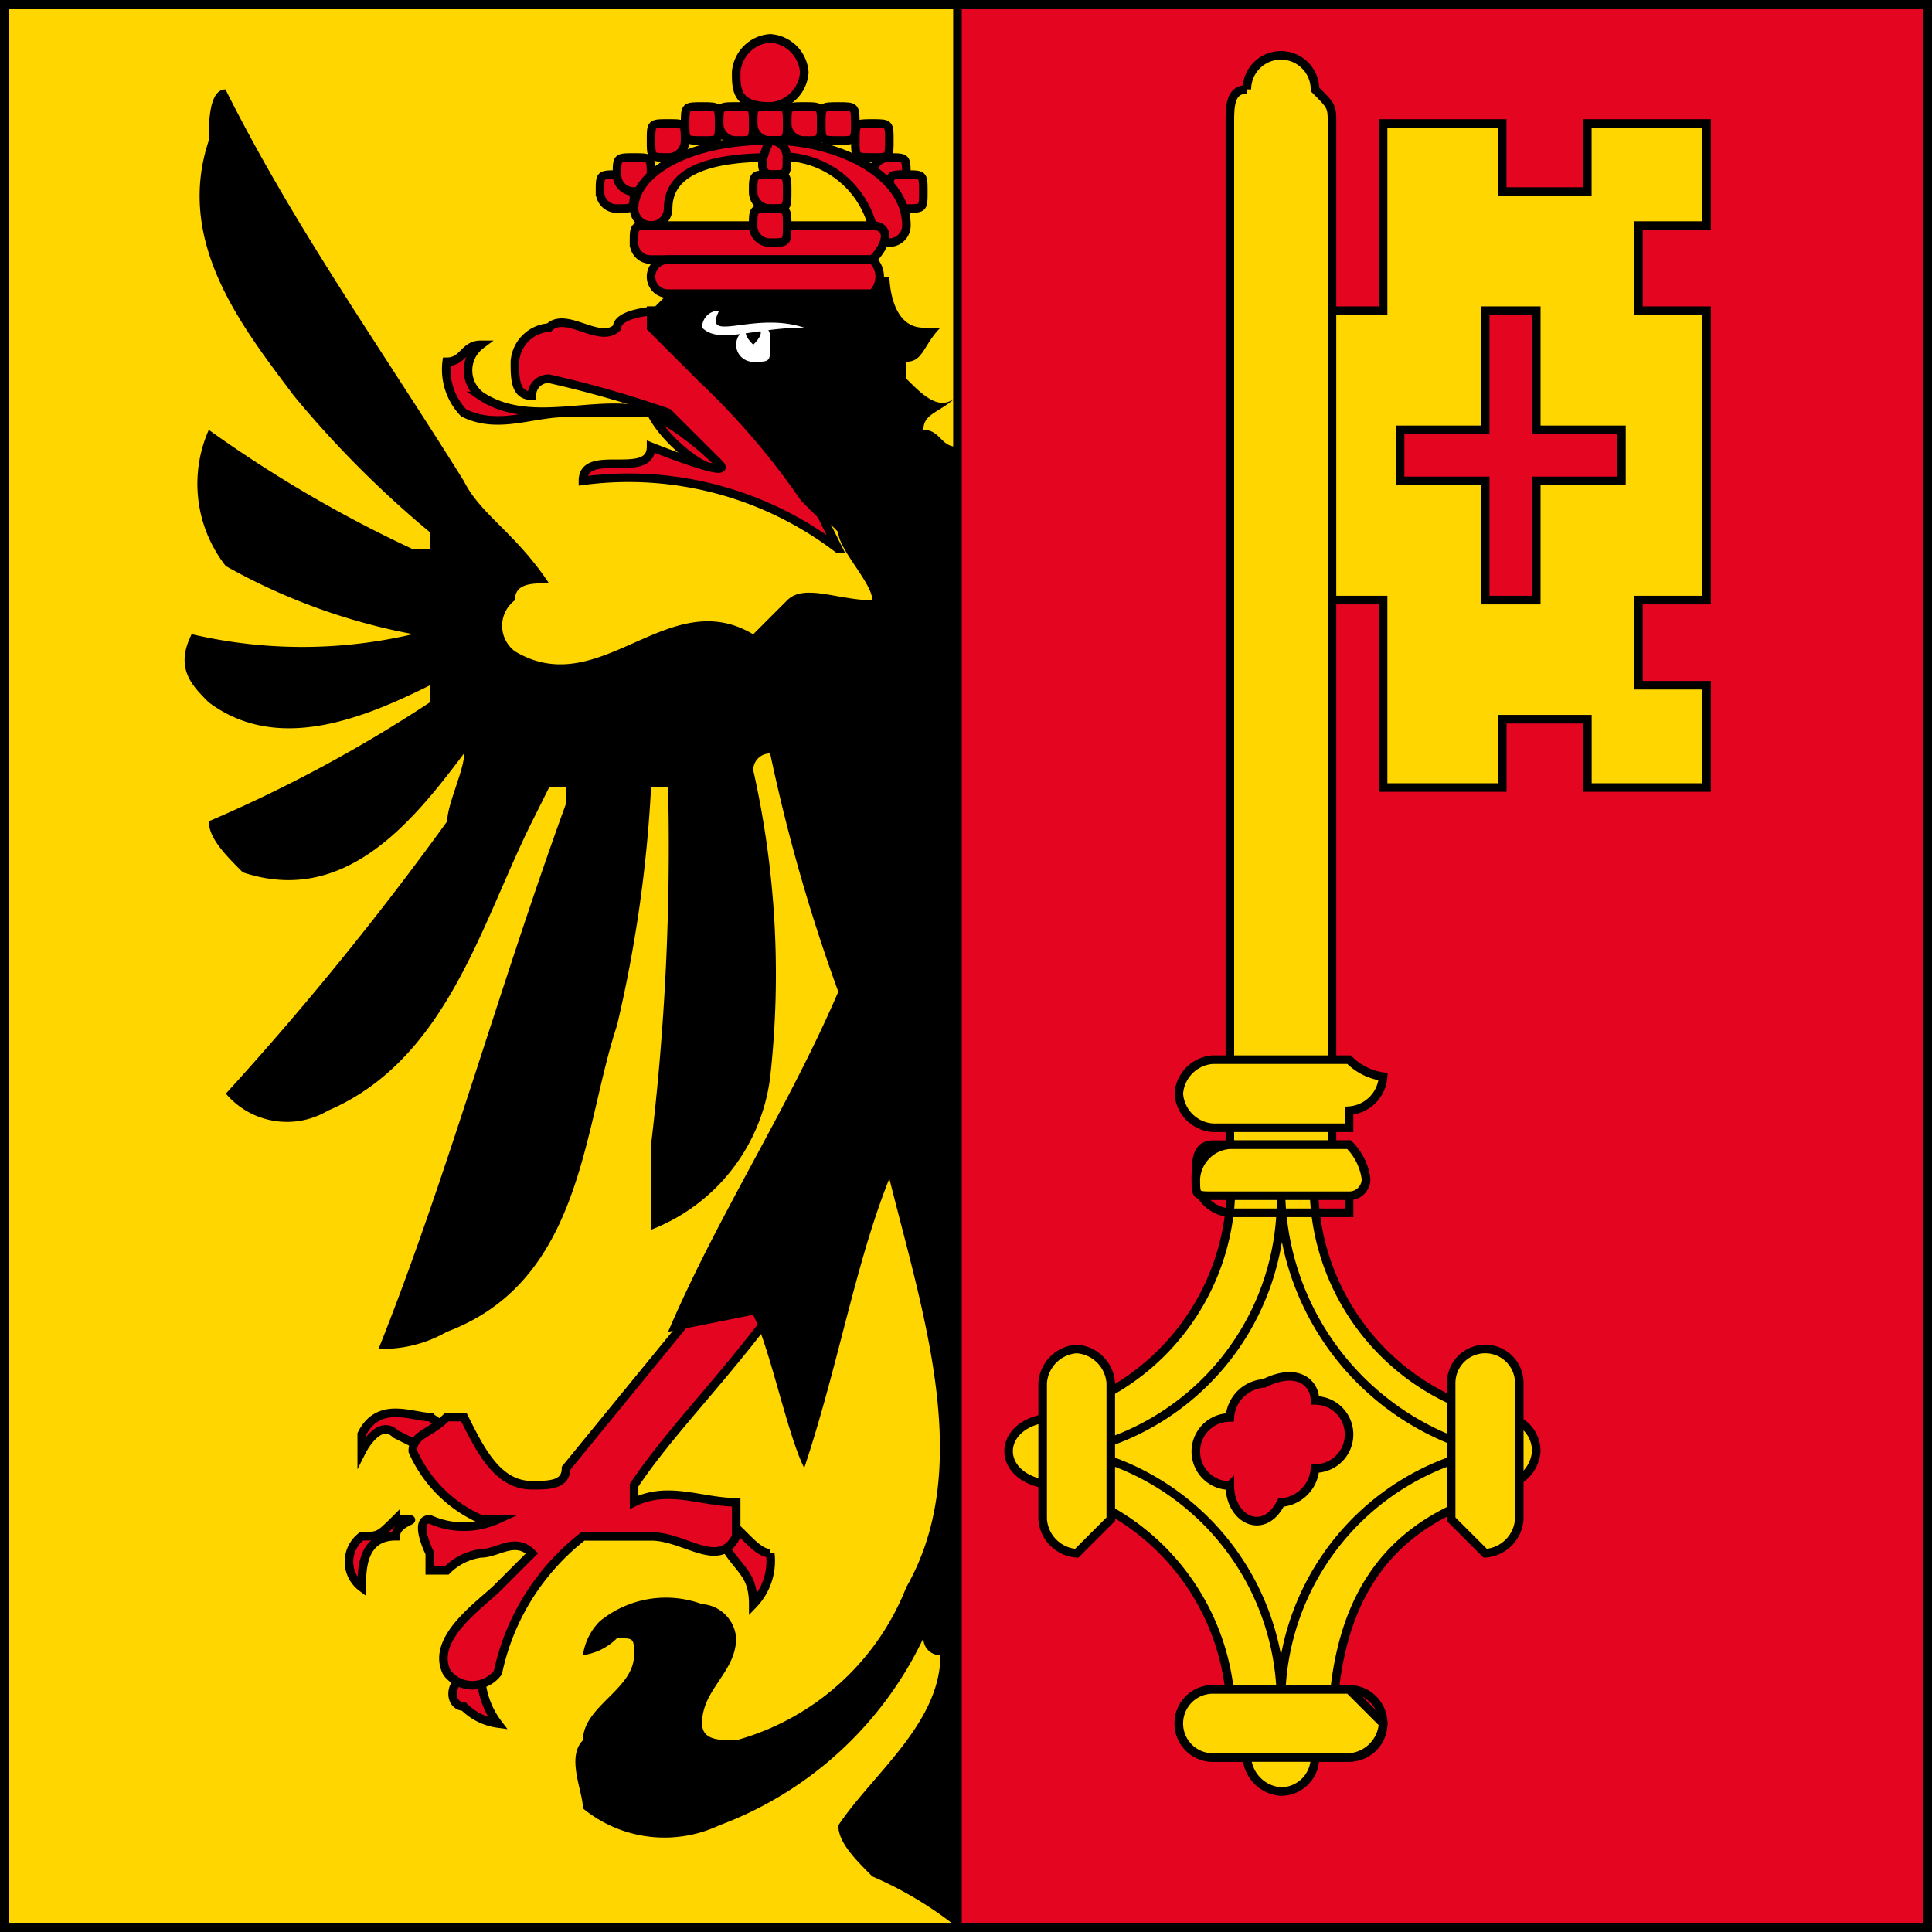 <svg xmlns="http://www.w3.org/2000/svg" viewBox="0 0 27.057 27.057">
  <rect x="0" y="0" width="27.057" height="27.057" fill="#333333" stroke="none"/>
  <defs>
    <style>
      .cls-1, .cls-4, .cls-8 {
        fill: #e40520;
      }

      .cls-2, .cls-3, .cls-5 {
        fill: #ffd600;
      }

      .cls-3, .cls-4, .cls-6 {
        stroke: #000;
        stroke-miterlimit: 11.474;
        stroke-width: 0.12px;
      }

      .cls-3, .cls-4, .cls-5, .cls-7, .cls-8, .cls-9 {
        fill-rule: evenodd;
      }

      .cls-6 {
        fill: none;
      }

      .cls-9 {
        fill: #fff;
      }
    </style>
  </defs>
  <g id="Gruppe_219" data-name="Gruppe 219" transform="translate(-0.04 -0.04)">
    <rect id="Rechteck_80" data-name="Rechteck 80" class="cls-1" width="13.588" height="26.937" transform="translate(13.449 0.1)"/>
    <rect id="Rechteck_81" data-name="Rechteck 81" class="cls-2" width="13.349" height="26.937" transform="translate(0.1 0.1)"/>
    <g id="Gruppe_105" data-name="Gruppe 105" transform="translate(14.165 0.815)">
      <path id="Pfad_393" data-name="Pfad 393" class="cls-3" d="M7.8,7.475h.954V10.1h1.669V9.143h1.192V10.1h1.669V8.667h-.954V7.475h.954V3.422h-.954V2.23h.954V.8H11.614v.954H10.422V.8H8.754V3.422H7.8Z" transform="translate(-3.509 0.154)"/>
      <path id="Pfad_394" data-name="Pfad 394" class="cls-4" d="M11.4,4.284H10.207V5.953H9.492V4.284H8.3V3.569H9.492V1.9h.715V3.569H11.4Z" transform="translate(-2.817 1.676)"/>
      <path id="Pfad_395" data-name="Pfad 395" class="cls-5" d="M7.3,16.372V1.354c0-.238,0-.477.238-.477a.477.477,0,1,1,.954,0c.238.238.238.238.238.477V16.372" transform="translate(-4.201 -0.4)"/>
      <path id="Pfad_396" data-name="Pfad 396" class="cls-6" d="M7.3,16.372V1.354c0-.238,0-.477.238-.477a.477.477,0,1,1,.954,0c.238.238.238.238.238.477V16.372" transform="translate(-4.201 -0.4)"/>
      <path id="Pfad_397" data-name="Pfad 397" class="cls-3" d="M11.744,11.668c-1.192.477-1.907,1.43-1.907,3.337H8.407A3.315,3.315,0,0,0,6.5,11.668v-1.43A3.315,3.315,0,0,0,8.407,6.9H9.6a3.315,3.315,0,0,0,1.907,3.337v1.43Z" transform="translate(-5.308 8.595)"/>
      <path id="Pfad_398" data-name="Pfad 398" class="cls-4" d="M8.769,8.5a.477.477,0,0,1,0,.954.513.513,0,0,1-.477.477c-.238.477-.715.238-.715-.238a.477.477,0,1,1,0-.954.513.513,0,0,1,.477-.477c.477-.238.715,0,.715.238Z" transform="translate(-4.478 10.337)"/>
      <path id="Pfad_399" data-name="Pfad 399" class="cls-6" d="M10.214,7.515a.233.233,0,0,0,.238-.238.832.832,0,0,0-.238-.477H8.307c-.238,0-.238.238-.238.477a.513.513,0,0,0,.477.477h1.669ZM6.4,11.091A3.594,3.594,0,0,0,9.261,7.515m2.861,3.576A3.8,3.8,0,0,1,9.261,7.515m.954,6.913a.477.477,0,1,1,0,.954H8.307a.477.477,0,1,1,0-.954ZM6.4,11.091a3.594,3.594,0,0,1,2.861,3.576m2.861-3.576a3.594,3.594,0,0,0-2.861,3.576" transform="translate(-5.446 8.456)"/>
      <path id="Pfad_400" data-name="Pfad 400" class="cls-3" d="M9.384,7.015a.513.513,0,0,0,.477-.477A.832.832,0,0,1,9.384,6.3H7.477A.513.513,0,0,0,7,6.777a.513.513,0,0,0,.477.477H9.384Z" transform="translate(-4.616 7.765)"/>
      <path id="Pfad_401" data-name="Pfad 401" class="cls-3" d="M6.715,9.354a.477.477,0,0,0,0-.954C6.238,8.4,6,8.638,6,8.877s.238.477.715.477Z" transform="translate(-6 10.671)"/>
      <path id="Pfad_402" data-name="Pfad 402" class="cls-3" d="M9.177,9.354a.477.477,0,1,1,.477-.477.513.513,0,0,1-.477.477Z" transform="translate(-2.264 10.671)"/>
      <path id="Pfad_403" data-name="Pfad 403" class="cls-3" d="M7.338,7.515c-.238,0-.238,0-.238-.238A.513.513,0,0,1,7.577,6.8H9.245a.832.832,0,0,1,.238.477.233.233,0,0,1-.238.238Z" transform="translate(-4.478 8.456)"/>
      <path id="Pfad_404" data-name="Pfad 404" class="cls-3" d="M7.4,10.677a.477.477,0,1,1,.477.477.513.513,0,0,1-.477-.477Z" transform="translate(-4.063 13.161)"/>
      <path id="Pfad_405" data-name="Pfad 405" class="cls-3" d="M7.477,10a.477.477,0,0,0,0,.954H9.384a.513.513,0,0,0,.477-.477L9.384,10Z" transform="translate(-4.616 12.885)"/>
      <path id="Pfad_406" data-name="Pfad 406" class="cls-3" d="M7.154,8.477A.513.513,0,0,0,6.677,8a.513.513,0,0,0-.477.477v1.907a.513.513,0,0,0,.477.477l.477-.477V8.477Z" transform="translate(-5.723 10.117)"/>
      <path id="Pfad_407" data-name="Pfad 407" class="cls-3" d="M8.6,8.477a.477.477,0,0,1,.954,0v1.907a.513.513,0,0,1-.477.477L8.6,10.384V8.477Z" transform="translate(-2.402 10.117)"/>
    </g>
    <g id="Gruppe_106" data-name="Gruppe 106" transform="translate(2.623 0.577)">
      <path id="Pfad_408" data-name="Pfad 408" class="cls-4" d="M3.154,8.435s.477.238,0,.477l-.477-.238c-.238-.238-.477.238-.477.238V8.673c.238-.477.715-.238.954-.238Z" transform="translate(0.283 10.874)"/>
      <path id="Pfad_409" data-name="Pfad 409" class="cls-4" d="M5.015,9.477a.876.876,0,0,1-.238.715c0-.477-.238-.477-.477-.954V9c.238,0,.477.477.715.477Z" transform="translate(3.189 11.739)"/>
      <path id="Pfad_410" data-name="Pfad 410" class="cls-4" d="M2.781,9c.477,0,0,0,0,.238-.477,0-.477.477-.477.715a.447.447,0,0,1,0-.715c.238,0,.238,0,.477-.238Z" transform="translate(0.179 11.739)"/>
      <path id="Pfad_411" data-name="Pfad 411" class="cls-4" d="M3.129,9.9a1.177,1.177,0,0,0,.238.715.832.832,0,0,1-.477-.238c-.238,0-.238-.477.238-.477Z" transform="translate(1.022 12.985)"/>
      <path id="Pfad_412" data-name="Pfad 412" class="cls-4" d="M7.506,8.077c-.715.954-1.43,1.669-1.907,2.384V10.7c.477-.238.954,0,1.43,0v.477c-.238.477-.715,0-1.192,0H4.884a3.276,3.276,0,0,0-1.192,1.907.447.447,0,0,1-.715,0c-.238-.477.477-.954.715-1.192l.477-.477c-.238-.238-.477,0-.715,0a.832.832,0,0,0-.477.238H2.738v-.238s-.238-.477,0-.477a1.151,1.151,0,0,0,.954,0H3.454A1.861,1.861,0,0,1,2.5,9.984c0-.238.238-.238.477-.477h.238c.238.477.477.954.954.954.238,0,.477,0,.477-.238L6.791,7.6c.238.238.715.238.715.477Z" transform="translate(0.698 9.802)"/>
      <path id="Pfad_413" data-name="Pfad 413" class="cls-4" d="M6.514,3.769a4.116,4.116,0,0,0-.954-.715c-.715-.238-1.669.238-2.384-.238a.447.447,0,0,1,0-.715c-.238,0-.238.238-.477.238a.876.876,0,0,0,.238.715c.477.238.954,0,1.43,0H5.561c.238.477.954.954.954.715Z" transform="translate(0.974 2.191)"/>
      <path id="Pfad_414" data-name="Pfad 414" class="cls-7" d="M11.985,5.606c-.238,0-.238-.238-.477-.238,0-.238.238-.238.477-.477h0c-.238.238-.477,0-.715-.238V4.414c.238,0,.238-.238.477-.477h-.238c-.477,0-.477-.715-.477-.715l-3.1.238-.477.477L10.316,6.8c0,.238.477.715.477.954-.477,0-.954-.238-1.192,0l-.477.477c-1.192-.715-2.145.954-3.337.238a.447.447,0,0,1,0-.715c0-.238.238-.238.477-.238C5.787,6.8,5.31,6.56,5.071,6.083,3.88,4.176,2.688,2.507,1.734.6,1.5.6,1.5,1.077,1.5,1.315c-.477,1.43.477,2.622,1.192,3.576A14.384,14.384,0,0,0,4.595,6.8v.238H4.356A17.78,17.78,0,0,1,1.5,5.368a1.866,1.866,0,0,0,.238,1.907,8.54,8.54,0,0,0,2.622.954h0a6.8,6.8,0,0,1-3.1,0c-.238.477,0,.715.238.954.954.715,2.145.238,3.1-.238h0v.238A19.7,19.7,0,0,1,1.5,10.85c0,.238.238.477.477.715,1.43.477,2.384-.715,3.1-1.669h0c0,.238-.238.715-.238.954a43.525,43.525,0,0,1-3.1,3.814,1.123,1.123,0,0,0,1.43.238c1.669-.715,2.145-2.622,2.861-4.053l.238-.477H6.5v.238c-.954,2.622-1.669,5.244-2.622,7.628A1.8,1.8,0,0,0,4.833,18c1.907-.715,1.907-2.861,2.384-4.291a18.7,18.7,0,0,0,.477-3.337h.238a35.206,35.206,0,0,1-.238,5.006v1.192a2.639,2.639,0,0,0,1.669-2.145,13.021,13.021,0,0,0-.238-4.291A.233.233,0,0,1,9.362,9.9h0a24.459,24.459,0,0,0,.954,3.337C9.6,14.9,8.647,16.333,7.932,18l1.192-.238c.238.477.477,1.669.715,2.145h0c.477-1.43.715-2.861,1.192-4.053h0c.477,1.907,1.192,4.053.238,5.721a3.584,3.584,0,0,1-2.384,2.145c-.238,0-.477,0-.477-.238,0-.477.477-.715.477-1.192a.513.513,0,0,0-.477-.477,1.463,1.463,0,0,0-1.43.238.832.832,0,0,0-.238.477.832.832,0,0,0,.477-.238c.238,0,.238,0,.238.238,0,.477-.715.715-.715,1.192-.238.238,0,.715,0,.954a1.8,1.8,0,0,0,1.907.238,5.157,5.157,0,0,0,2.861-2.622.233.233,0,0,0,.238.238c0,.954-.954,1.669-1.43,2.384,0,.238.238.477.477.715a5.211,5.211,0,0,1,1.192.715" transform="translate(-1.159 0.115)"/>
      <path id="Pfad_415" data-name="Pfad 415" class="cls-4" d="M4.877,1.254A.513.513,0,0,0,5.354.777.513.513,0,0,0,4.877.3.513.513,0,0,0,4.4.777c0,.238,0,.477.477.477Z" transform="translate(3.327 -0.3)"/>
      <path id="Pfad_416" data-name="Pfad 416" class="cls-4" d="M3.838,1.577c.238,0,.238,0,.238-.238s0-.238-.238-.238-.238,0-.238.238a.233.233,0,0,0,.238.238Z" transform="translate(2.22 0.807)"/>
      <path id="Pfad_417" data-name="Pfad 417" class="cls-4" d="M3.938,1.477c.238,0,.238,0,.238-.238S4.177,1,3.938,1,3.7,1,3.7,1.238a.233.233,0,0,0,.238.238Z" transform="translate(2.358 0.669)"/>
      <path id="Pfad_418" data-name="Pfad 418" class="cls-4" d="M4.138,1.277a.233.233,0,0,0,.238-.238C4.377.8,4.377.8,4.138.8S3.9.8,3.9,1.038s0,.238.238.238Z" transform="translate(2.635 0.392)"/>
      <path id="Pfad_419" data-name="Pfad 419" class="cls-4" d="M4.338,1.177c.238,0,.238,0,.238-.238S4.577.7,4.338.7,4.1.7,4.1.938s0,.238.238.238Z" transform="translate(2.912 0.254)"/>
      <path id="Pfad_420" data-name="Pfad 420" class="cls-4" d="M4.738,1.177c.238,0,.238,0,.238-.238S4.977.7,4.738.7,4.5.7,4.5.938a.233.233,0,0,0,.238.238Z" transform="translate(3.465 0.254)"/>
      <path id="Pfad_421" data-name="Pfad 421" class="cls-4" d="M4.938,1.177c.238,0,.238,0,.238-.238S5.177.7,4.938.7,4.7.7,4.7.938a.233.233,0,0,0,.238.238Z" transform="translate(3.742 0.254)"/>
      <path id="Pfad_422" data-name="Pfad 422" class="cls-4" d="M4.538,1.177c.238,0,.238,0,.238-.238S4.777.7,4.538.7,4.3.7,4.3.938a.233.233,0,0,0,.238.238Z" transform="translate(3.189 0.254)"/>
      <path id="Pfad_423" data-name="Pfad 423" class="cls-4" d="M5.138,1.177c.238,0,.238,0,.238-.238S5.377.7,5.138.7,4.9.7,4.9.938s0,.238.238.238Z" transform="translate(4.019 0.254)"/>
      <path id="Pfad_424" data-name="Pfad 424" class="cls-4" d="M5.338,1.277c.238,0,.238,0,.238-.238S5.577.8,5.338.8,5.1.8,5.1,1.038s0,.238.238.238Z" transform="translate(4.296 0.392)"/>
      <path id="Pfad_425" data-name="Pfad 425" class="cls-4" d="M5.438,1.477c.238,0,.238,0,.238-.238S5.677,1,5.438,1a.233.233,0,0,0-.238.238l.238.238Z" transform="translate(4.434 0.669)"/>
      <path id="Pfad_426" data-name="Pfad 426" class="cls-4" d="M5.538,1.577c.238,0,.238,0,.238-.238s0-.238-.238-.238-.238,0-.238.238a.233.233,0,0,0,.238.238Z" transform="translate(4.572 0.807)"/>
      <path id="Pfad_427" data-name="Pfad 427" class="cls-8" d="M5.707.9c.954,0,1.907.477,1.907,1.192h0a.238.238,0,1,1-.477,0h0a1.307,1.307,0,0,0-1.43-.954q-1.43,0-1.43.715h0a.238.238,0,1,1-.477,0h0C3.8,1.377,4.515.9,5.707.9h0" transform="translate(2.497 0.53)"/>
      <path id="Pfad_428" data-name="Pfad 428" class="cls-6" d="M5.707.9c.954,0,1.907.477,1.907,1.192h0a.238.238,0,1,1-.477,0h0a1.307,1.307,0,0,0-1.43-.954q-1.43,0-1.43.715h0a.238.238,0,1,1-.477,0h0C3.8,1.377,4.515.9,5.707.9h0" transform="translate(2.497 0.53)"/>
      <path id="Pfad_429" data-name="Pfad 429" class="cls-4" d="M7.137,1.877h0c.238-.238.238-.477,0-.477h-3.1c-.238,0-.238,0-.238.238a.233.233,0,0,0,.238.238Z" transform="translate(2.497 1.222)"/>
      <path id="Pfad_430" data-name="Pfad 430" class="cls-4" d="M7,2.077H7A.33.33,0,0,0,7,1.6H4.138a.238.238,0,0,0,0,.477Z" transform="translate(2.635 1.499)"/>
      <path id="Pfad_431" data-name="Pfad 431" class="cls-8" d="M4.7.9h0c-.238.477,0,.477,0,.477.238,0,.238,0,.238-.238A.233.233,0,0,0,4.7.9h0" transform="translate(3.5 0.53)"/>
      <path id="Pfad_432" data-name="Pfad 432" class="cls-6" d="M4.7.9h0c-.238.477,0,.477,0,.477.238,0,.238,0,.238-.238A.233.233,0,0,0,4.7.9h0" transform="translate(3.5 0.53)"/>
      <path id="Pfad_433" data-name="Pfad 433" class="cls-4" d="M4.738,1.577c.238,0,.238,0,.238-.238s0-.238-.238-.238-.238,0-.238.238a.233.233,0,0,0,.238.238Z" transform="translate(3.465 0.807)"/>
      <path id="Pfad_434" data-name="Pfad 434" class="cls-4" d="M4.738,1.777c.238,0,.238,0,.238-.238s0-.238-.238-.238-.238,0-.238.238a.233.233,0,0,0,.238.238Z" transform="translate(3.465 1.084)"/>
      <path id="Pfad_435" data-name="Pfad 435" class="cls-4" d="M5.245,3.33a15.192,15.192,0,0,0-1.669-.477.233.233,0,0,0-.238.238c-.238,0-.238-.238-.238-.477a.513.513,0,0,1,.477-.477c.238-.238.715.238.954,0,0-.238.715-.238.477-.238v.238l.715.715a10.368,10.368,0,0,1,1.43,1.669l.238.238.238.477a4.829,4.829,0,0,0-3.576-.954c0-.238.238-.238.477-.238s.477,0,.477-.238c0,0,1.192.477.954.238L5.245,3.33Z" transform="translate(1.528 1.914)"/>
      <path id="Pfad_436" data-name="Pfad 436" class="cls-9" d="M4.638,2.477c.238,0,.238,0,.238-.238S4.877,2,4.638,2a.238.238,0,0,0,0,.477" transform="translate(3.327 2.053)"/>
      <path id="Pfad_437" data-name="Pfad 437" class="cls-7" d="M4.562,2.238h0C4.8,2,4.562,2,4.562,2s-.238,0,0,.238h0" transform="translate(3.404 2.053)"/>
      <path id="Pfad_438" data-name="Pfad 438" class="cls-9" d="M4.438,1.9h0c-.238.477.477,0,1.192.238-.715,0-1.192.238-1.43,0A.233.233,0,0,1,4.438,1.9" transform="translate(3.05 1.914)"/>
    </g>
    <rect id="Rechteck_82" data-name="Rechteck 82" class="cls-6" width="26.937" height="26.937" transform="translate(0.1 0.1)"/>
    <line id="Linie_15" data-name="Linie 15" class="cls-6" y2="26.937" transform="translate(13.449 0.1)"/>
  </g>
</svg>
